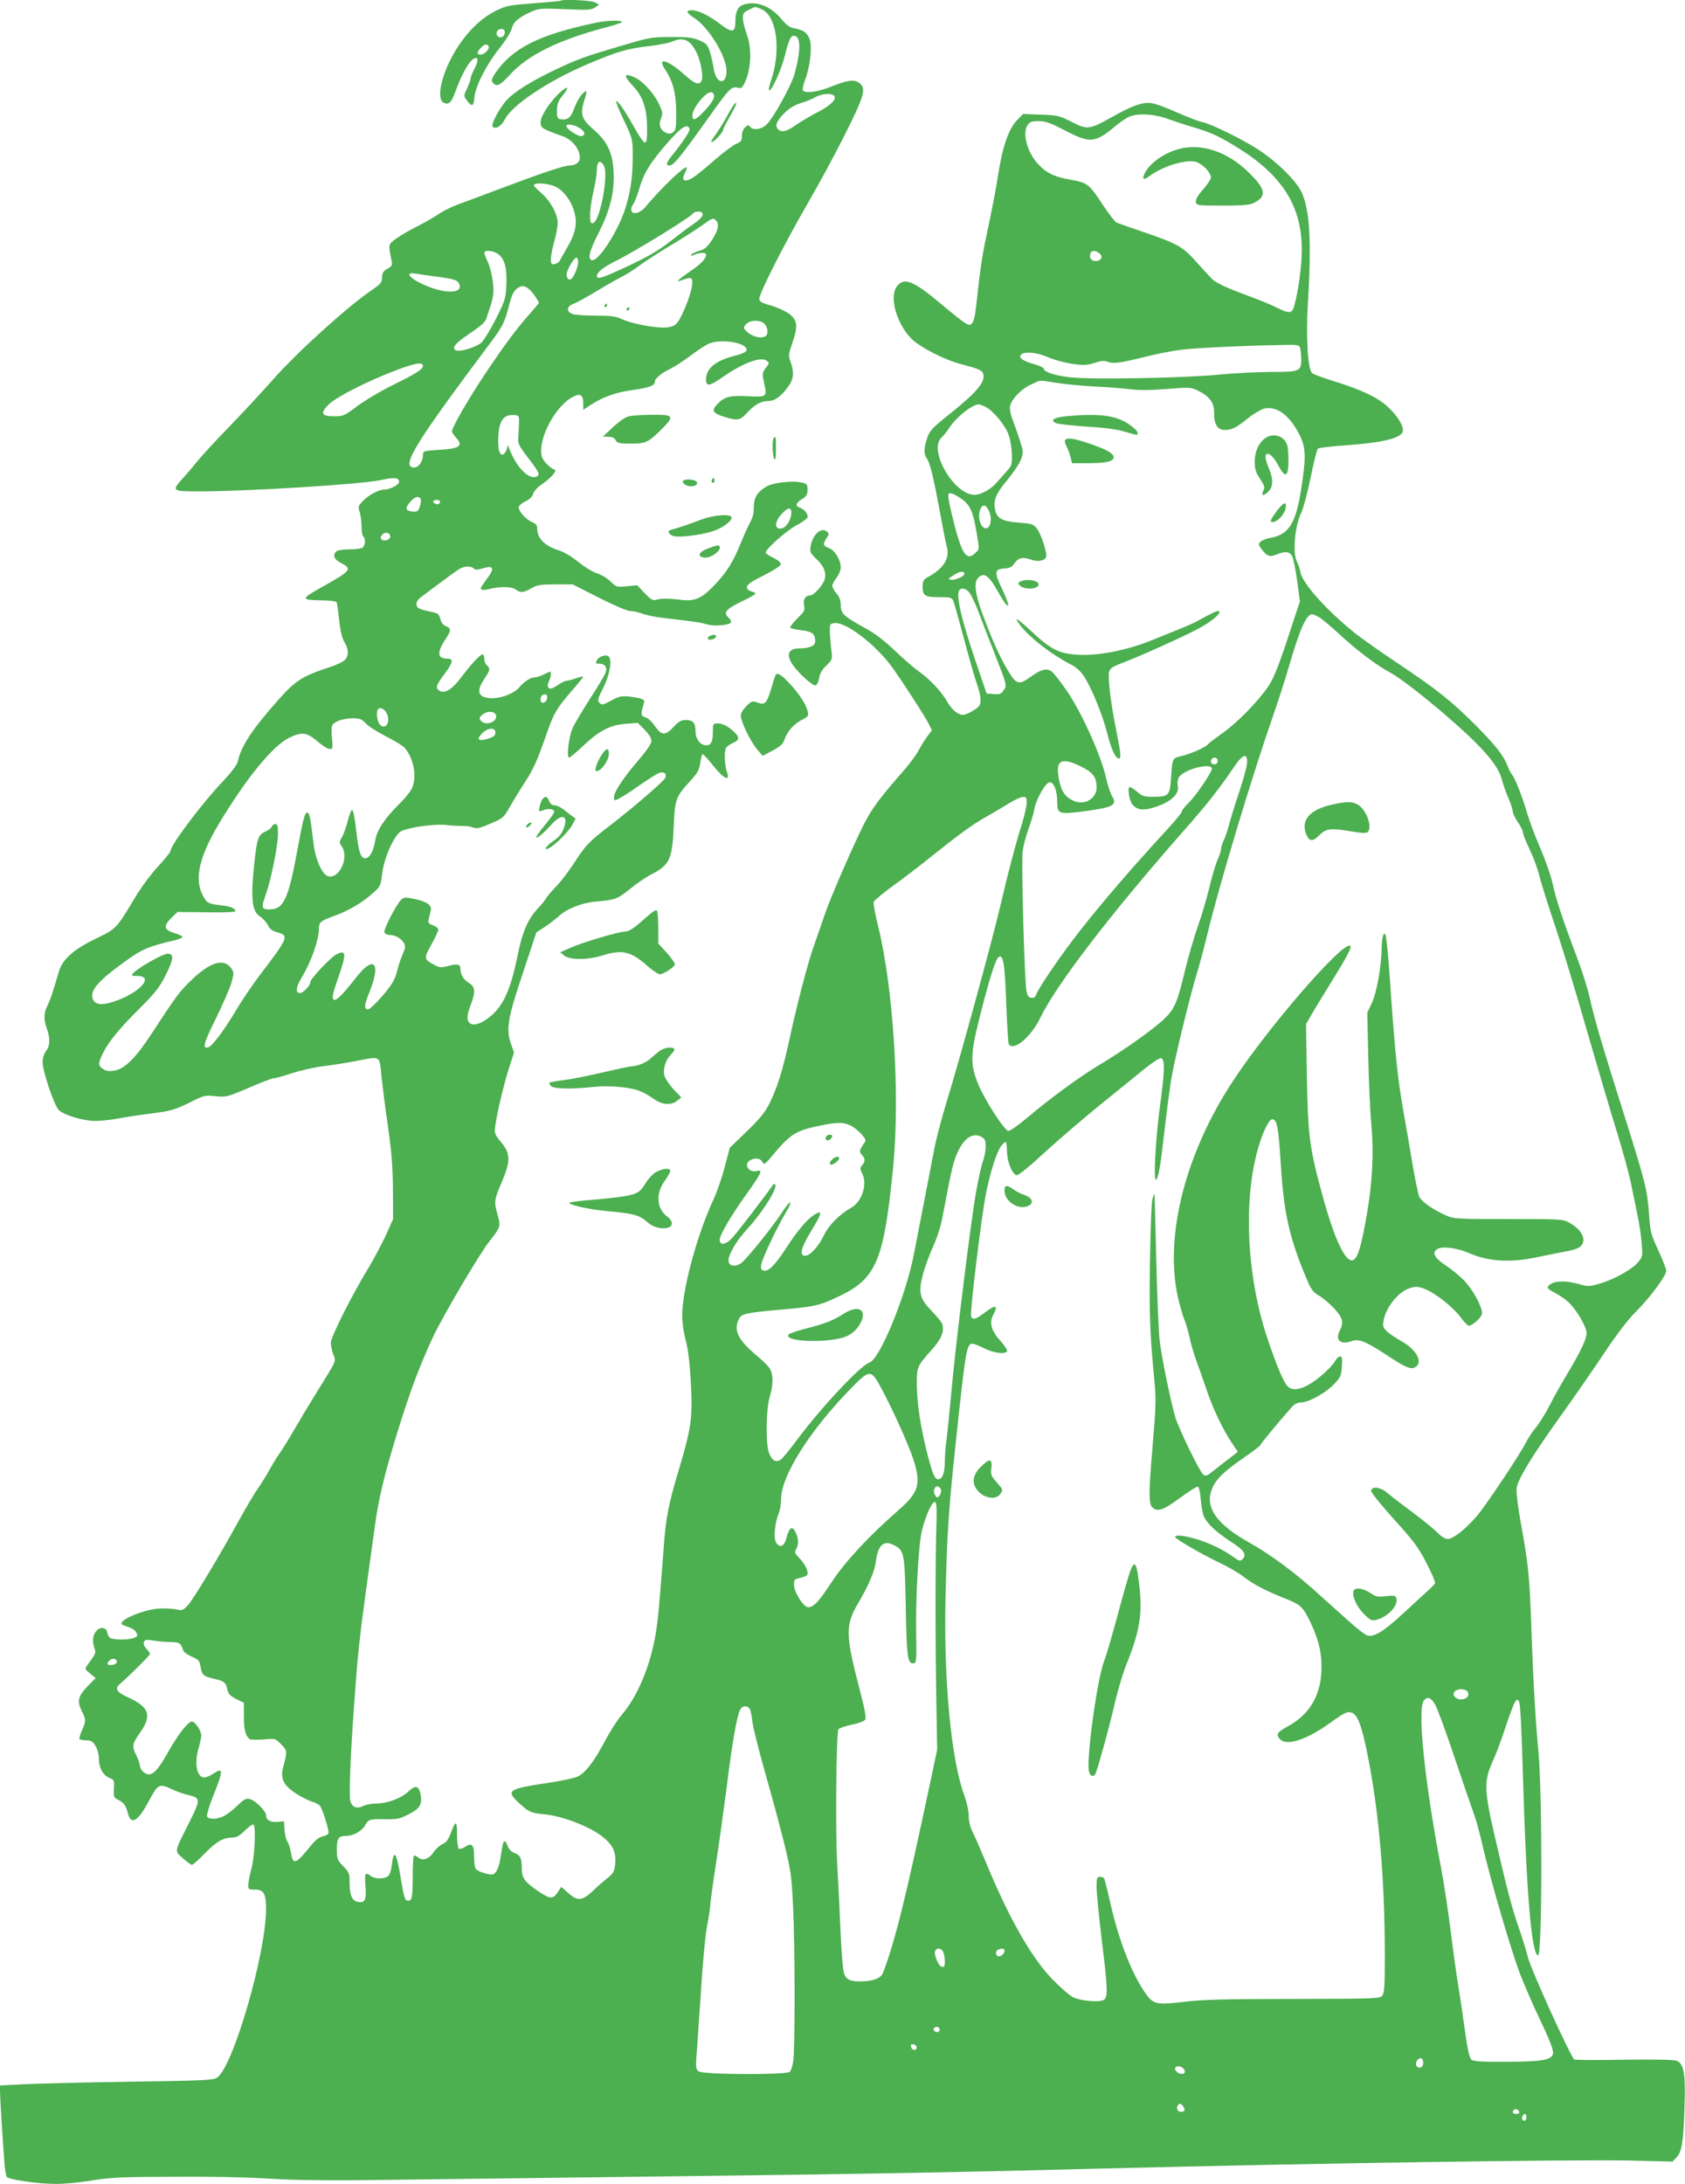 <?xml version="1.0" standalone="no"?>
<!DOCTYPE svg PUBLIC "-//W3C//DTD SVG 20010904//EN"
 "http://www.w3.org/TR/2001/REC-SVG-20010904/DTD/svg10.dtd">
<svg version="1.0" xmlns="http://www.w3.org/2000/svg"
 width="988pt" height="1280pt" viewBox="0 0 988 1280"
 preserveAspectRatio="xMidYMid meet">
<g transform="translate(0,1280) scale(0.1,-0.1)"
fill="#4caf50" stroke="none">
<path d="M3289 12796 c-2 -2 -74 -9 -159 -15 -142 -11 -161 -14 -220 -43 -76
-37 -145 -99 -206 -184 -105 -146 -157 -335 -99 -358 28 -10 43 5 65 67 42
116 91 197 120 197 16 0 12 -27 -10 -67 -11 -21 -20 -44 -20 -52 0 -8 -10 -34
-21 -59 -21 -43 -21 -44 -2 -70 31 -41 40 -37 45 19 7 67 71 192 148 288 33
41 65 92 70 112 11 42 41 67 117 101 44 19 58 20 198 14 131 -6 153 -4 174 10
l24 17 -24 13 c-22 12 -189 20 -200 10z m-329 -186 c0 -24 -26 -38 -42 -22
-16 16 -2 42 22 42 13 0 20 -7 20 -20z m-95 -81 c9 -14 -24 -49 -47 -49 -24 0
-23 15 2 40 22 22 36 25 45 9z"/>
<path d="M4352 12770 c-26 -11 -40 -42 -40 -92 0 -71 -17 -74 -92 -17 -66 50
-125 78 -162 79 -39 0 -35 -15 11 -44 85 -54 191 -226 191 -311 0 -87 -61 -78
-75 11 -3 25 -13 68 -21 95 -14 46 -20 53 -62 72 -40 17 -66 21 -167 20 -113
0 -129 -3 -280 -48 -232 -68 -267 -81 -404 -146 -147 -70 -249 -136 -290 -187
-44 -56 -83 -134 -72 -145 17 -17 51 4 71 43 43 85 255 226 483 323 176 75
237 93 366 107 51 6 109 17 128 25 71 30 108 14 147 -62 22 -44 39 -129 32
-159 -10 -37 -39 -30 -100 26 -101 91 -168 109 -115 31 45 -68 64 -141 64
-254 0 -85 -3 -101 -18 -112 -14 -10 -25 -11 -42 -3 -34 15 -45 47 -29 84 11
27 10 36 -11 82 -28 61 -93 134 -139 156 -68 32 -74 15 -16 -46 59 -62 83
-133 84 -243 1 -71 -2 -90 -13 -90 -8 0 -36 41 -63 90 -55 98 -97 159 -105
151 -3 -3 18 -54 46 -113 51 -108 51 -109 51 -208 0 -130 -14 -217 -48 -320
-43 -126 -149 -290 -187 -290 -32 0 -22 49 35 160 67 132 94 240 88 355 -5
114 -36 180 -118 251 -69 60 -79 89 -56 164 21 67 20 72 -9 45 -14 -13 -35
-50 -47 -82 -21 -59 -41 -75 -85 -66 -14 3 -18 13 -17 51 0 37 7 55 33 87 40
50 35 61 -10 23 -56 -48 -119 -141 -119 -178 0 -29 5 -34 48 -53 26 -11 58
-23 72 -27 61 -18 110 -76 110 -129 0 -28 -25 -46 -62 -46 -29 0 -164 -45
-408 -137 -102 -39 -214 -80 -249 -93 -35 -13 -85 -38 -111 -56 -26 -18 -83
-50 -126 -72 -43 -22 -99 -54 -123 -72 -46 -34 -45 -30 -25 -127 5 -26 2 -33
-17 -44 -31 -16 -39 -28 -39 -61 0 -22 -11 -35 -58 -67 -145 -98 -443 -368
-586 -531 -56 -63 -166 -182 -246 -265 -80 -82 -166 -175 -190 -205 -24 -30
-63 -76 -87 -102 -68 -75 -65 -78 90 -78 287 0 950 41 1069 66 81 18 108 15
108 -11 0 -17 -56 -45 -90 -45 -30 0 -91 -33 -124 -68 -26 -28 -27 -33 -17
-63 6 -18 11 -56 11 -85 0 -29 5 -56 10 -59 14 -9 13 -48 -2 -63 -7 -7 -40
-12 -78 -12 -38 0 -71 -5 -78 -12 -23 -23 -13 -47 28 -68 68 -35 60 -45 -120
-145 -119 -67 -118 -72 18 -74 48 -1 74 -5 77 -13 2 -7 9 -55 14 -106 7 -63
17 -104 31 -126 25 -42 26 -80 1 -105 -10 -10 -49 -29 -87 -41 -160 -52 -202
-79 -302 -192 -153 -172 -218 -271 -237 -358 -5 -23 -32 -59 -84 -115 -121
-126 -311 -378 -311 -412 0 -7 -33 -49 -74 -92 -44 -48 -101 -125 -141 -193
-102 -170 -103 -171 -218 -227 -137 -66 -201 -123 -223 -199 -38 -131 -48
-159 -65 -194 -23 -45 -24 -82 -4 -138 20 -57 19 -100 -5 -130 -12 -15 -20
-41 -20 -65 0 -54 67 -253 95 -281 30 -30 144 -64 214 -64 31 0 90 6 131 14
41 8 131 22 200 30 113 15 134 21 218 62 89 45 94 46 156 39 62 -6 68 -5 194
49 71 31 136 56 146 56 9 0 58 13 108 30 51 16 131 35 178 40 47 6 132 19 190
30 158 30 144 39 157 -92 7 -62 24 -196 39 -298 20 -140 27 -228 28 -360 l1
-175 -42 -94 c-24 -51 -69 -137 -101 -190 -93 -151 -222 -407 -222 -440 0 -16
6 -46 14 -68 16 -47 25 -26 -95 -220 -47 -76 -107 -176 -134 -223 -27 -47 -63
-105 -80 -130 -18 -25 -47 -72 -65 -105 -18 -33 -49 -82 -68 -110 -20 -27 -68
-109 -108 -181 -117 -213 -270 -468 -303 -503 -26 -28 -35 -32 -59 -25 -15 4
-56 7 -92 7 -100 1 -283 -79 -227 -98 55 -19 67 -27 77 -45 9 -17 7 -22 -15
-30 -37 -14 -131 -12 -143 3 -5 6 -12 21 -14 32 -4 24 -33 31 -55 14 -26 -22
-34 -58 -22 -100 13 -40 14 -35 -38 -108 -17 -23 -16 -24 16 -50 l32 -26 -45
-46 c-58 -59 -65 -88 -37 -146 26 -53 26 -60 2 -114 -11 -24 -17 -47 -15 -51
3 -4 21 -8 40 -8 28 0 38 -6 54 -33 12 -19 20 -50 20 -75 0 -54 24 -97 63
-113 27 -11 28 -15 25 -63 -3 -43 0 -52 18 -61 40 -20 52 -35 63 -80 19 -76
60 -52 126 73 49 93 60 100 127 68 29 -14 74 -30 100 -36 76 -19 76 -23 8
-161 -90 -179 -88 -164 -38 -210 24 -21 48 -39 53 -39 6 0 40 30 75 66 69 71
110 94 162 94 24 0 43 10 75 42 23 23 46 38 50 34 14 -14 6 -190 -12 -256 -10
-36 -18 -78 -19 -95 -1 -28 1 -30 37 -30 54 0 67 -22 67 -114 0 -261 -194
-927 -287 -988 -23 -15 -80 -18 -512 -24 -267 -4 -548 -11 -623 -15 l-138 -7
0 -31 c0 -32 16 -297 26 -421 3 -39 9 -76 13 -83 10 -17 185 -42 292 -42 48 0
141 9 206 20 88 15 171 20 323 21 383 3 555 0 755 -12 137 -8 349 -10 675 -5
261 3 1020 13 1685 21 1151 14 1634 23 2485 45 1218 31 2769 54 3096 47 l251
-6 23 24 c31 33 40 83 47 287 7 205 -3 263 -46 280 -16 6 -129 8 -308 6 -155
-3 -286 -2 -292 1 -20 13 -251 520 -271 596 -11 44 -36 124 -55 178 -38 107
-68 221 -141 537 -62 267 -63 323 -12 435 20 44 55 137 77 206 23 69 47 134
55 144 13 18 14 18 24 -1 6 -12 15 -178 21 -409 20 -695 51 -1075 90 -1075 24
0 25 940 2 1189 -16 165 -31 415 -41 711 -11 315 -18 390 -61 625 -18 97 -29
188 -26 212 6 52 86 184 260 427 71 99 183 260 249 359 79 119 145 205 193
252 81 81 175 208 175 237 0 10 -21 65 -47 121 -44 95 -47 109 -54 215 -10
137 -22 186 -143 569 -126 398 -180 579 -204 693 -12 53 -44 156 -72 230 -83
218 -128 354 -145 437 -9 43 -41 137 -72 208 -31 72 -66 166 -79 210 -24 86
-69 201 -88 225 -7 8 -19 31 -26 50 -24 63 -72 123 -189 241 -143 142 -219
203 -453 360 -101 67 -212 146 -248 174 -169 135 -312 294 -325 361 -3 18 -12
46 -20 61 -27 51 -13 210 25 288 12 25 37 117 55 206 18 89 37 165 42 170 4 4
78 13 163 19 214 15 323 41 335 80 9 29 -29 92 -89 147 -61 56 -158 101 -328
153 -57 18 -109 37 -115 44 -25 23 -36 216 -24 410 22 355 11 543 -35 645 -30
68 -139 176 -249 250 -90 60 -283 155 -333 165 -19 3 -84 28 -146 55 -61 28
-130 53 -151 56 -52 9 -115 -13 -235 -81 -132 -74 -145 -76 -237 -28 -71 36
-82 39 -180 42 l-104 4 -38 -39 c-46 -49 -82 -152 -106 -303 -16 -105 -35
-202 -81 -420 -13 -63 -31 -182 -39 -265 -17 -157 -21 -182 -37 -202 -15 -18
-35 -5 -171 108 -171 144 -224 166 -267 112 -48 -61 -4 -219 85 -309 51 -50
195 -124 290 -148 100 -26 124 -36 130 -56 15 -47 -36 -108 -196 -236 -105
-84 -118 -98 -133 -143 -20 -61 -20 -90 -2 -117 19 -27 39 -107 76 -309 17
-93 36 -189 42 -211 18 -68 -19 -126 -111 -176 -26 -15 -31 -23 -31 -56 0 -54
13 -62 97 -62 67 0 74 -2 83 -22 5 -13 34 -115 64 -228 30 -113 64 -232 76
-264 21 -61 25 -103 12 -122 -11 -18 -75 -54 -95 -54 -30 0 -67 31 -94 79 -32
57 -104 133 -163 174 -25 17 -88 71 -140 121 -66 63 -122 105 -179 136 -123
67 -141 84 -141 132 0 28 -7 49 -25 70 -14 16 -25 36 -25 44 0 9 11 30 25 48
14 18 25 45 25 60 0 44 -36 103 -70 114 -34 13 -37 22 -13 59 16 24 16 26 -1
39 -34 25 -82 -21 -93 -89 -5 -32 -1 -40 35 -74 43 -41 58 -78 48 -118 -9 -33
-64 -95 -86 -95 -28 0 -43 -25 -35 -60 6 -27 1 -35 -40 -75 -25 -25 -44 -49
-41 -54 3 -5 33 -11 66 -15 63 -7 80 -21 80 -66 0 -25 -34 -40 -90 -40 -69 0
-84 -38 -39 -100 35 -50 117 -123 132 -117 8 3 17 23 20 44 5 26 18 50 43 73
36 35 36 35 28 95 -4 33 -8 80 -8 105 -1 42 1 45 27 48 65 8 233 -119 331
-249 52 -69 202 -301 222 -342 l18 -37 -31 -42 c-17 -24 -39 -61 -51 -83 -11
-22 -50 -74 -86 -115 -132 -150 -183 -218 -228 -306 -60 -117 -205 -450 -234
-539 -12 -38 -39 -114 -58 -168 -37 -100 -103 -353 -151 -577 -35 -160 -68
-267 -112 -355 -27 -55 -57 -91 -134 -166 l-100 -96 -29 -111 c-16 -61 -45
-146 -65 -189 -99 -213 -185 -531 -185 -688 0 -34 9 -97 21 -141 14 -53 24
-135 30 -249 11 -205 3 -262 -70 -507 -62 -207 -77 -283 -90 -468 -26 -341
-32 -410 -47 -500 -31 -186 -108 -368 -201 -474 -22 -25 -63 -90 -92 -143 -64
-123 -116 -191 -161 -214 -19 -10 -98 -27 -175 -38 -238 -36 -251 -45 -171
-119 57 -53 69 -58 150 -66 104 -10 255 -68 333 -126 66 -51 87 -93 80 -165
-4 -43 -10 -54 -42 -80 -21 -16 -61 -51 -89 -78 -63 -59 -90 -61 -145 -11
l-40 35 -17 -26 c-31 -48 -45 -48 -117 0 -79 54 -97 77 -97 130 0 62 -9 83
-42 94 -19 7 -34 22 -41 41 -15 40 -25 38 -32 -7 -4 -21 -9 -51 -11 -68 -8
-47 -24 -83 -41 -90 -17 -6 -80 11 -100 28 -8 6 -13 34 -13 74 0 72 -12 85
-54 58 -14 -9 -30 -14 -36 -10 -5 3 -10 40 -10 83 0 84 -8 86 -37 7 -14 -37
-26 -53 -48 -63 -17 -8 -40 -29 -53 -48 -26 -40 -65 -53 -91 -30 -10 9 -21 13
-24 9 -4 -3 -7 -57 -7 -119 0 -120 -4 -144 -25 -144 -21 0 -25 11 -46 137 -25
153 -40 170 -53 63 -3 -26 -12 -50 -22 -57 -24 -17 -76 -16 -100 2 -33 25 -37
17 -31 -59 7 -83 -3 -103 -48 -92 -32 8 -45 41 -45 114 0 51 -3 59 -37 94 -35
35 -37 43 -38 98 0 67 9 80 60 80 37 0 90 31 106 62 18 35 27 37 114 36 71 -2
87 1 140 28 67 33 82 58 71 118 -10 50 -30 55 -70 17 -42 -40 -122 -71 -187
-71 -27 0 -63 -7 -80 -15 -36 -19 -66 -7 -75 31 -8 31 1 270 22 554 20 284 29
377 69 670 19 140 42 307 51 370 22 169 55 308 134 565 74 240 131 392 210
561 56 119 273 488 330 559 62 78 66 89 51 143 -25 88 -25 96 18 196 56 131
56 173 0 241 -38 46 -41 53 -35 95 10 77 54 261 83 348 l27 83 -19 54 c-28 85
-18 148 72 415 l78 235 50 33 c28 18 66 48 86 66 45 41 132 75 213 82 114 10
124 13 200 74 40 33 97 71 125 85 106 54 123 89 131 275 7 166 12 180 95 270
46 50 55 67 61 109 4 28 10 51 14 51 5 0 31 -29 59 -64 68 -85 105 -101 82
-35 -12 35 -15 108 -5 134 4 8 22 22 40 30 41 17 43 33 7 67 -36 33 -66 48
-97 48 -25 0 -26 -3 -26 -54 0 -60 -16 -82 -53 -72 -28 7 -50 43 -49 83 0 46
-15 63 -55 63 -29 0 -43 -8 -73 -40 -49 -53 -71 -52 -110 5 -18 26 -42 48 -56
51 -27 7 -28 20 -9 80 8 25 -4 31 -82 41 -49 5 -62 3 -109 -23 -48 -26 -55
-27 -68 -14 -14 14 -12 23 21 88 37 74 52 155 35 181 -13 19 -58 7 -72 -19 -9
-17 -8 -20 13 -20 35 0 50 -21 37 -55 -6 -15 -46 -83 -91 -151 -44 -69 -90
-146 -101 -171 -23 -51 -37 -173 -21 -173 6 0 44 32 84 70 93 88 157 121 249
128 l70 5 40 -40 c25 -26 40 -50 40 -65 0 -17 -27 -56 -81 -119 -84 -98 -139
-181 -139 -211 0 -10 2 -18 5 -18 14 0 73 36 150 91 46 32 95 63 108 68 30 12
50 -4 37 -29 -13 -24 -182 -169 -319 -275 -129 -99 -144 -114 -222 -234 -31
-47 -77 -106 -102 -131 -24 -25 -49 -54 -55 -65 -6 -11 -27 -38 -49 -60 -57
-61 -90 -136 -117 -271 -40 -197 -81 -291 -152 -354 -51 -44 -99 -64 -124 -50
-25 14 -25 46 0 110 29 74 27 107 -9 128 -31 18 -51 50 -51 82 0 29 -16 33
-70 19 -44 -11 -53 -11 -85 7 -60 32 -61 36 -16 117 23 41 41 81 41 89 0 7
-14 19 -31 25 -33 13 -33 8 -13 87 8 31 -23 52 -99 68 -49 10 -58 10 -74 -5
-28 -25 -106 -176 -99 -192 3 -8 18 -15 33 -15 32 0 68 -22 83 -50 8 -15 6
-30 -9 -64 -11 -24 -25 -65 -31 -92 -13 -58 -38 -97 -112 -178 -34 -37 -59
-57 -66 -52 -18 11 -15 28 18 111 65 165 20 207 -81 77 -71 -91 -110 -132
-126 -132 -20 0 -16 27 22 135 48 137 45 161 -13 131 -34 -18 -152 -143 -152
-161 0 -21 -41 -65 -61 -65 -28 0 -24 34 9 89 55 90 102 222 102 287 0 39 9
47 93 77 80 29 162 77 223 132 44 38 46 43 55 115 12 99 75 235 116 251 58 23
197 41 258 34 33 -4 76 -6 96 -6 20 1 49 -3 63 -9 22 -8 40 -4 102 23 74 31
77 34 116 102 22 39 62 104 89 145 50 79 69 121 126 285 40 115 58 145 148
249 36 41 65 77 65 80 0 3 -19 -1 -41 -9 -23 -8 -49 -15 -57 -15 -9 0 -33 -12
-54 -27 -29 -19 -42 -23 -50 -15 -9 9 -8 18 0 37 7 14 12 34 12 44 0 18 -1 18
-37 0 -21 -10 -47 -19 -58 -19 -24 0 -62 -25 -88 -56 -27 -35 -100 -65 -157
-66 -86 0 -102 36 -50 113 34 50 36 62 15 79 -8 7 -15 23 -15 36 0 12 -4 25
-8 28 -11 6 -64 -49 -126 -132 -54 -71 -95 -98 -126 -82 -29 16 -25 31 25 98
53 71 57 92 16 92 -58 0 -60 38 -6 118 31 46 31 60 0 72 -16 6 -27 21 -33 42
-7 28 -14 34 -48 41 -76 16 -89 22 -92 43 -2 14 7 29 25 43 76 58 198 148 221
163 31 21 73 23 90 6 9 -9 21 -8 53 1 60 18 70 3 33 -49 -16 -23 -33 -47 -39
-55 -15 -23 1 -28 49 -16 61 15 127 13 150 -4 27 -21 48 -19 93 8 33 19 52 22
140 22 l101 0 154 -78 c88 -45 166 -78 183 -78 17 0 48 -7 70 -15 22 -9 76
-20 120 -25 195 -23 222 -27 259 -38 41 -13 132 -6 142 11 3 5 -3 18 -15 29
-31 29 -16 48 78 94 45 21 81 42 81 46 0 4 -11 10 -25 13 -16 4 -25 13 -25 25
0 15 25 32 97 68 54 27 99 56 101 65 2 10 -13 23 -42 38 -26 12 -46 26 -46 32
0 20 120 127 178 158 33 17 63 39 67 47 6 18 -19 50 -46 58 -28 9 -23 27 14
50 26 17 32 27 32 55 0 31 -3 35 -35 42 -54 13 -170 -1 -207 -24 -54 -33 -73
-65 -73 -122 0 -32 -7 -62 -18 -81 -10 -16 -36 -73 -57 -125 -47 -116 -85
-177 -162 -256 -69 -71 -110 -89 -186 -80 -72 9 -118 10 -148 1 -22 -6 -32 0
-69 39 l-44 46 -61 -6 c-59 -6 -61 -5 -95 28 -19 19 -54 40 -77 47 -23 6 -73
36 -110 66 -39 32 -88 61 -115 69 -84 26 -128 70 -128 129 0 18 -8 28 -30 37
-37 15 -82 67 -78 89 2 9 20 24 40 33 24 12 40 27 44 43 3 14 25 39 48 54 57
40 95 82 78 88 -28 10 -71 55 -76 81 -22 99 80 293 183 346 43 23 61 12 61
-36 l0 -40 33 22 c78 52 153 80 256 94 100 14 131 26 131 50 0 18 39 50 91 75
25 12 79 47 120 78 41 31 88 62 106 69 63 27 195 11 218 -26 11 -18 -7 -30
-71 -46 -110 -29 -164 -74 -164 -138 0 -43 20 -40 96 13 119 83 224 123 259
97 17 -12 17 -14 -5 -43 -21 -29 -21 -34 -10 -86 19 -84 18 -85 -97 -79 -108
5 -137 -3 -182 -52 -31 -33 -18 -50 52 -71 75 -22 87 -19 132 30 44 47 79 65
124 65 34 0 73 29 112 83 33 45 37 83 15 145 -14 38 -13 45 10 112 35 100 30
136 -22 173 -23 16 -70 37 -105 47 -50 13 -65 22 -67 37 -4 27 151 332 288
568 61 105 158 284 215 398 116 231 127 272 80 303 -31 20 -68 14 -170 -27
-77 -30 -150 -38 -158 -16 -2 6 4 32 13 57 28 71 42 184 30 231 -12 44 -37 64
-92 73 -28 5 -47 19 -79 58 -64 76 -154 107 -227 78z m113 -24 c90 -38 117
-242 55 -421 -10 -30 -15 -55 -10 -55 17 0 71 120 92 204 24 95 34 116 53 116
41 0 42 -83 4 -223 -20 -71 -127 -264 -167 -300 -28 -25 -75 -32 -91 -13 -13
15 -15 15 -32 0 -11 -10 -19 -31 -19 -50 0 -29 -5 -36 -35 -48 -19 -8 -78 -53
-131 -99 -52 -47 -111 -93 -129 -103 -44 -23 -61 -11 -40 30 9 16 13 31 11 34
-12 11 -144 -115 -242 -231 -48 -57 -109 -42 -71 17 9 13 23 50 33 82 25 90
57 145 138 242 101 121 145 154 159 118 5 -13 -34 -72 -103 -158 -33 -41 -38
-58 -15 -58 25 0 64 48 240 295 110 155 125 170 160 161 23 -6 28 -2 47 41 32
74 36 192 8 268 -12 33 -23 76 -24 95 -1 31 3 37 34 52 42 21 33 21 75 4z
m-279 -501 c7 -18 -12 -50 -64 -104 -44 -46 -62 -51 -62 -18 0 26 27 72 65
110 31 30 53 35 61 12z m708 -11 c8 -22 -31 -57 -110 -97 -38 -20 -91 -51
-119 -71 -53 -38 -85 -45 -105 -21 -17 20 -5 48 41 94 26 26 58 45 92 56 29 8
68 24 87 35 43 24 105 26 114 4z m1951 -130 c39 -14 102 -35 140 -46 118 -35
160 -54 279 -128 257 -161 370 -342 369 -595 0 -92 -19 -236 -44 -327 -12 -47
-29 -48 -107 -9 -31 16 -108 47 -171 70 -114 42 -173 69 -201 93 -8 7 -48 50
-89 96 -86 97 -113 112 -313 181 -79 27 -151 52 -160 56 -9 3 -44 48 -78 99
-84 128 -93 135 -190 152 -96 17 -142 38 -192 91 -63 66 -95 180 -64 228 14
21 24 25 66 25 41 0 69 -10 155 -55 147 -76 175 -74 294 25 25 21 60 45 76 53
47 25 147 21 230 -9z m-3447 -54 c33 -21 38 -42 11 -48 -18 -3 -81 37 -87 56
-6 19 39 14 76 -8z m143 -222 c29 -53 -24 -328 -64 -336 -14 -3 -17 5 -17 50
0 29 9 91 20 138 11 47 20 104 20 128 0 47 21 58 41 20z m-280 -124 c44 -22
88 -81 105 -141 21 -71 10 -128 -42 -217 -19 -34 -39 -68 -43 -76 -5 -8 -18
-16 -30 -18 -18 -3 -21 2 -21 30 0 18 9 65 20 103 11 38 20 88 20 110 0 51
-45 131 -100 177 -22 19 -40 38 -40 41 0 19 87 14 131 -9z m859 -162 c0 -10
-21 -33 -50 -52 -28 -19 -92 -67 -143 -107 -68 -53 -131 -89 -244 -142 -156
-73 -183 -81 -183 -58 0 21 39 52 108 86 122 61 443 259 458 282 3 5 16 9 30
9 16 0 24 -6 24 -18z m78 -34 c21 -21 13 -59 -23 -114 -28 -43 -44 -56 -75
-64 -21 -6 -42 -16 -46 -22 -5 -8 -1 -9 12 -3 38 16 74 18 74 3 0 -25 -29 -55
-100 -103 -72 -50 -83 -63 -36 -45 51 19 59 14 54 -32 -8 -64 -67 -206 -96
-229 -17 -13 -40 -19 -72 -19 -68 0 -195 26 -245 50 -34 16 -61 20 -153 20
-61 0 -122 4 -136 10 -37 14 -34 45 6 59 17 6 79 40 137 75 58 35 126 74 151
86 25 12 71 42 103 66 31 23 110 74 175 113 64 38 146 90 181 115 72 51 72 51
89 34z m-1275 -199 c37 -28 50 -81 46 -180 -4 -80 -7 -90 -62 -199 -32 -63
-70 -125 -83 -137 -29 -27 -123 -56 -148 -47 -32 12 -11 39 79 100 67 45 92
68 98 90 5 16 13 43 19 59 22 65 25 93 17 159 -5 38 -18 88 -29 111 -11 23
-20 47 -20 53 0 19 55 14 83 -9z m3522 7 c25 -18 13 -46 -20 -46 -27 0 -41 20
-31 45 7 19 26 19 51 1z m-3055 -52 c0 -28 -26 -91 -42 -100 -16 -10 -31 13
-24 38 8 32 44 88 56 88 5 0 10 -12 10 -26z m-840 -84 c112 -15 129 -20 141
-41 27 -52 -52 -64 -163 -25 -109 39 -173 96 -90 82 20 -3 71 -11 112 -16z
m583 -110 c15 -21 27 -41 27 -44 0 -3 -25 -33 -55 -67 -77 -86 -150 -185 -265
-357 -96 -144 -190 -308 -190 -330 0 -6 11 -23 24 -37 45 -49 22 -65 -106 -72
-87 -6 -88 -6 -88 -32 0 -34 -26 -71 -50 -71 -84 0 -2 134 457 746 59 79 75
112 98 205 18 69 29 89 59 106 27 15 55 0 89 -47z m1349 -167 c10 -9 18 -29
18 -44 0 -22 -6 -30 -25 -35 -30 -7 -76 10 -101 37 -16 18 -16 20 1 39 22 25
81 27 107 3z m3142 -145 c3 -13 6 -42 6 -65 0 -69 -10 -73 -178 -73 -81 0
-214 -7 -297 -15 -208 -21 -763 -31 -884 -16 -91 11 -151 32 -151 51 0 5 -26
17 -57 26 -69 19 -93 38 -75 56 20 20 96 12 158 -16 31 -14 93 -31 138 -38 72
-10 89 -9 134 5 39 13 57 15 78 6 33 -12 70 -7 224 31 63 16 156 34 205 40 86
11 392 25 596 28 92 2 97 1 103 -20z m-5144 -102 c0 -20 -37 -44 -181 -115
-69 -34 -161 -89 -205 -122 -75 -56 -82 -59 -135 -59 -76 0 -84 19 -29 72 47
44 231 137 390 197 112 43 160 51 160 27z m3715 -100 c50 -8 149 -17 220 -21
72 -3 165 -11 208 -16 54 -7 121 -7 217 1 135 11 141 11 185 -10 68 -33 95
-71 94 -130 -2 -64 20 -100 61 -100 43 0 69 13 138 69 35 28 79 53 97 57 75
14 146 -40 205 -155 37 -74 39 -129 10 -315 -31 -202 -72 -268 -178 -288 -26
-4 -53 -15 -61 -23 -13 -13 -13 -18 5 -42 32 -43 49 -49 86 -34 54 22 81 19
95 -10 7 -14 20 -79 29 -145 l16 -119 -72 -218 c-53 -161 -83 -234 -112 -278
-60 -89 -183 -215 -270 -276 -43 -30 -80 -59 -84 -64 -10 -16 -97 -56 -152
-69 -59 -14 -58 -11 -66 -135 -6 -96 -14 -105 -103 -105 -55 0 -66 3 -97 31
-20 17 -39 28 -44 25 -12 -7 1 -81 17 -100 29 -35 66 -39 138 -15 88 29 138
75 129 120 -3 17 -1 40 5 51 23 44 175 88 195 57 8 -13 -91 -161 -140 -208
-20 -19 -36 -40 -36 -47 0 -6 -38 -53 -85 -104 -218 -236 -430 -484 -554 -649
-100 -132 -206 -290 -216 -322 -5 -14 -14 -19 -28 -17 -17 2 -23 12 -29 45
-11 66 -30 742 -22 808 3 33 19 94 34 135 15 41 31 93 34 115 11 61 67 160 91
160 25 0 44 -50 44 -116 1 -70 8 -73 158 -54 171 23 196 36 163 90 -10 17 -25
63 -34 102 -25 122 -137 373 -222 501 -42 62 -86 120 -100 128 -29 20 -62 10
-124 -35 -67 -48 -82 -43 -133 44 -49 84 -87 168 -147 329 -43 118 -51 184
-24 210 33 34 63 13 114 -79 67 -121 85 -111 25 15 -46 95 -44 114 12 118 34
2 47 9 63 33 23 31 47 36 99 18 37 -13 76 -6 85 16 8 22 -31 141 -57 171 -20
23 -32 26 -105 31 -94 7 -126 24 -137 74 -12 55 3 94 70 174 35 43 72 97 81
121 15 41 15 46 -4 106 -11 35 -30 90 -43 123 -15 40 -20 69 -16 87 11 42 66
99 122 124 59 28 41 27 150 10z m-416 -141 c46 -23 118 -111 136 -166 9 -27
18 -78 18 -113 2 -55 -1 -66 -25 -92 -14 -16 -41 -46 -59 -67 -37 -44 -96 -77
-135 -77 -122 0 -273 264 -193 336 12 10 32 36 45 56 40 62 132 136 172 138 7
0 26 -7 41 -15z m-2736 -100 c-1 -27 -3 -66 -4 -85 -3 -30 6 -47 59 -115 65
-85 71 -99 47 -109 -47 -18 -119 58 -161 169 -7 19 -8 19 -11 -2 -2 -12 -10
-27 -18 -33 -24 -20 -38 25 -33 106 6 94 33 127 98 121 23 -2 25 -5 23 -52z
m2589 -435 c55 -36 74 -77 94 -200 17 -106 18 -96 -6 -120 -43 -43 -70 -20
-104 93 -25 83 -56 216 -56 243 0 22 22 17 72 -16z m-3164 -11 c1 -9 -2 -28
-8 -43 -8 -23 -15 -27 -42 -24 -41 4 -45 19 -12 57 27 33 56 38 62 10z m112
-7 c0 -14 -11 -21 -26 -15 -21 8 -17 23 6 23 11 0 20 -4 20 -8z m3217 -53 c18
-34 16 -84 -3 -100 -36 -29 -71 61 -43 112 13 25 30 20 46 -12z m-1157 -14 c0
-36 -26 -82 -50 -90 -48 -15 -54 29 -9 80 37 42 59 45 59 10z m-2352 -137 c4
-20 -35 -35 -51 -19 -7 7 -6 15 3 26 16 19 44 16 48 -7z m3367 -218 c8 -13
-52 -42 -78 -38 -20 3 -19 6 13 26 38 24 56 27 65 12z m35 -122 c11 -18 32
-64 47 -103 14 -38 54 -142 89 -230 80 -206 79 -201 59 -231 -14 -21 -23 -25
-58 -22 l-42 3 -58 170 c-93 273 -125 413 -100 438 16 16 45 4 63 -25z m2047
-137 c17 -11 69 -54 115 -97 104 -96 219 -183 296 -224 89 -47 360 -269 503
-411 92 -92 138 -156 155 -217 8 -32 26 -82 40 -113 13 -31 24 -65 24 -75 0
-11 14 -39 30 -63 17 -24 30 -51 30 -61 0 -9 17 -52 38 -96 21 -43 47 -113 57
-154 10 -41 53 -178 96 -305 42 -126 127 -405 188 -620 62 -214 139 -475 172
-580 32 -104 68 -235 80 -290 11 -55 29 -140 39 -190 11 -49 22 -126 26 -170
6 -81 6 -82 -25 -117 -37 -42 -143 -100 -227 -123 -56 -16 -65 -16 -116 -1
-71 20 -137 20 -166 0 -27 -19 -24 -26 30 -54 24 -12 57 -36 75 -52 49 -47
107 -147 106 -183 -1 -36 -39 -114 -116 -242 -29 -48 -75 -129 -100 -179 -26
-50 -62 -108 -81 -130 -18 -21 -43 -59 -56 -84 -38 -76 -243 -382 -294 -440
-67 -76 -136 -130 -167 -130 -16 0 -37 13 -60 36 -18 20 -86 75 -149 122 -63
47 -130 98 -148 114 -39 33 -92 39 -92 9 0 -10 61 -85 135 -167 115 -127 143
-165 190 -257 31 -59 53 -112 49 -118 -4 -7 -25 -28 -48 -48 -22 -20 -84 -77
-138 -127 -110 -102 -171 -141 -209 -130 -13 3 -63 41 -110 84 -47 42 -131
117 -185 166 -131 119 -280 229 -401 296 -180 101 -251 195 -223 294 18 64 63
112 184 196 58 40 106 76 106 80 0 7 123 155 189 228 12 13 32 22 49 22 43 0
141 53 191 104 41 42 45 50 49 106 4 48 1 60 -10 60 -8 0 -21 -12 -29 -26 -7
-15 -36 -46 -63 -71 -95 -85 -172 -115 -212 -82 -25 20 -69 124 -124 289 -124
374 -142 832 -45 1137 25 80 58 143 74 143 29 0 37 -42 51 -265 17 -281 51
-432 147 -660 30 -73 40 -87 77 -109 23 -13 63 -47 89 -75 51 -55 58 -81 32
-132 -28 -54 7 -83 71 -59 40 15 83 -2 203 -81 110 -73 144 -88 170 -72 46 29
8 101 -78 150 -80 46 -111 73 -111 97 0 82 81 194 159 217 34 10 47 9 83 -5
62 -23 167 -106 211 -165 20 -28 43 -51 49 -51 23 0 78 51 78 73 0 40 -56 142
-106 193 -27 27 -76 67 -109 89 -67 44 -81 76 -44 96 31 16 116 4 184 -26 112
-49 241 -57 395 -24 52 11 129 26 170 34 54 10 80 20 93 36 29 36 1 91 -68
131 -40 23 -44 23 -360 23 -313 0 -321 1 -370 23 -81 37 -142 81 -154 110 -6
15 -25 106 -41 202 -16 96 -38 225 -49 285 -38 218 -51 342 -85 837 -8 108
-18 202 -22 209 -12 20 -22 -18 -23 -86 -2 -103 -29 -254 -57 -314 l-27 -56 6
-265 c3 -146 11 -321 18 -390 15 -166 7 -331 -26 -525 -31 -181 -52 -253 -78
-269 -44 -26 -112 115 -186 390 -73 267 -82 341 -88 685 l-5 307 28 48 c15 27
67 112 115 190 95 153 126 210 117 220 -37 36 -477 -470 -688 -791 -281 -427
-403 -910 -323 -1270 12 -49 28 -107 37 -128 9 -20 23 -68 31 -105 7 -37 26
-99 40 -138 14 -38 41 -114 60 -170 37 -111 94 -230 148 -311 l35 -52 -46 -36
c-26 -19 -66 -51 -90 -70 -46 -37 -51 -39 -67 -27 -20 14 -144 269 -164 337
-26 89 -77 334 -91 445 -6 47 -15 258 -20 470 -5 212 -10 387 -10 390 -1 3 -6
-8 -12 -25 -6 -17 -12 -177 -15 -365 -5 -318 -1 -420 27 -716 9 -92 7 -150
-10 -349 -25 -292 -25 -358 -4 -379 30 -30 65 -18 163 55 52 38 99 68 105 66
6 -2 14 -37 17 -78 3 -41 12 -87 21 -104 22 -41 80 -93 160 -144 72 -46 90
-73 64 -99 -14 -14 -19 -13 -58 15 -60 43 -132 77 -212 102 -69 21 -126 27
-126 13 0 -11 161 -104 260 -151 47 -22 110 -58 140 -81 62 -48 128 -82 248
-130 91 -36 104 -49 152 -152 46 -99 63 -180 58 -278 -7 -144 -75 -253 -198
-319 -63 -34 -71 -48 -43 -76 39 -40 159 0 295 99 86 62 103 69 130 55 31 -17
55 -83 87 -245 67 -335 101 -728 101 -1185 0 -161 -3 -209 -14 -225 -14 -18
-31 -19 -523 -20 -403 0 -535 -4 -641 -17 -151 -18 -177 -14 -215 36 -83 110
-165 314 -216 541 -17 76 -34 142 -37 147 -3 5 -14 9 -25 9 -17 0 -19 -7 -19
-64 0 -34 14 -172 30 -304 34 -276 37 -334 15 -352 -21 -18 -141 -8 -185 15
-19 10 -73 57 -120 105 -123 128 -254 357 -391 689 -33 79 -69 161 -80 182
-11 23 -19 58 -19 87 0 28 -11 78 -24 114 -78 206 -123 673 -112 1158 9 379
17 512 61 921 54 513 62 562 90 573 8 3 40 -8 71 -24 56 -30 127 -40 139 -20
4 6 -14 33 -39 61 -55 61 -67 107 -41 155 29 54 14 59 -45 15 -58 -44 -77 -50
-86 -26 -8 20 62 596 87 718 26 130 64 248 90 281 12 15 24 25 27 22 3 -3 6
-30 7 -59 1 -59 31 -130 56 -135 10 -2 78 53 165 134 82 75 228 200 324 278
96 78 213 172 258 209 46 38 91 67 100 65 23 -5 22 -72 -6 -278 -27 -199 -40
-450 -23 -434 14 13 26 80 51 304 11 96 28 220 36 275 18 113 106 479 152 630
17 55 46 166 66 248 68 279 255 900 377 1251 33 94 78 234 100 311 61 209 100
295 133 295 6 0 25 -9 43 -19z m-4529 -473 c-4 -29 -38 -38 -38 -10 0 22 8 32
27 32 9 0 13 -8 11 -22z m-940 -90 c25 -53 -11 -104 -44 -60 -14 18 -19 74 -7
86 13 13 38 1 51 -26z m641 -12 c7 -39 -63 -62 -90 -30 -11 14 -10 19 11 36
29 24 73 20 79 -6z m-763 -47 c16 -17 70 -51 119 -76 50 -25 98 -55 108 -66
55 -65 73 -175 41 -240 -9 -18 -39 -55 -67 -83 -93 -92 -137 -159 -147 -221
-11 -65 -33 -103 -59 -103 -27 0 -39 39 -53 168 -7 62 -17 114 -23 115 -5 1
-17 -28 -26 -64 -9 -36 -24 -79 -34 -96 -17 -28 -17 -32 -1 -54 44 -64 -13
-191 -79 -175 -36 9 -75 96 -87 195 -18 150 -23 174 -35 178 -15 5 -25 -33
-58 -212 -54 -296 -82 -355 -164 -355 -49 0 -51 8 -20 95 30 87 69 281 69 348
0 45 -3 57 -15 57 -9 0 -18 -7 -22 -15 -3 -9 -20 -22 -39 -30 -39 -16 -48 -42
-63 -187 -22 -200 -14 -281 33 -309 16 -10 37 -33 46 -50 11 -24 25 -35 55
-43 71 -20 67 -30 -100 -249 -44 -58 -108 -152 -142 -210 -68 -114 -136 -205
-159 -214 -40 -15 -32 19 41 166 41 84 83 179 92 212 16 58 16 60 -4 87 -42
56 -121 33 -227 -69 -71 -67 -91 -93 -238 -319 -92 -140 -157 -205 -217 -215
-31 -5 -48 -3 -66 9 -31 21 -31 34 0 96 34 68 100 147 220 266 84 84 110 117
144 184 50 100 53 130 13 130 -28 0 -177 -85 -202 -115 -11 -13 -8 -15 23 -15
107 0 15 -101 -137 -151 -70 -23 -109 -18 -122 16 -19 49 32 107 192 222 101
72 131 85 292 123 23 6 42 14 42 19 0 4 -21 14 -47 22 -62 18 -67 42 -18 89
l36 35 170 -2 c93 -2 169 1 169 6 0 17 -26 28 -82 35 -78 8 -86 13 -110 60
-50 95 -19 227 98 422 157 261 312 451 406 498 76 38 106 35 169 -19 29 -25
62 -45 72 -45 18 0 19 5 14 60 -4 32 -4 67 0 76 9 24 61 43 119 44 44 0 54 -4
80 -31z m759 -54 c0 -14 -11 -24 -39 -33 -60 -19 -76 -8 -40 29 34 35 79 38
79 4z m4407 -180 c-2 -22 -23 -98 -47 -170 -24 -71 -51 -158 -59 -191 -9 -34
-23 -74 -31 -90 -8 -16 -15 -38 -15 -49 0 -11 -10 -40 -21 -65 -11 -25 -33
-99 -49 -165 -16 -66 -45 -165 -65 -220 -20 -55 -55 -174 -77 -264 -45 -189
-61 -226 -125 -286 -59 -57 -241 -186 -373 -264 -117 -70 -288 -195 -428 -313
-53 -45 -101 -78 -110 -76 -24 4 -134 175 -173 266 -51 121 -51 177 5 399 57
226 92 337 111 353 27 22 37 -37 45 -272 5 -125 11 -232 15 -238 27 -44 131
42 185 155 93 193 413 610 847 1103 133 151 200 236 296 377 47 68 74 72 69
10z m-172 15 c0 -13 -7 -20 -20 -20 -19 0 -27 20 -13 33 13 14 33 6 33 -13z
m-803 -32 c71 -34 93 -64 93 -123 0 -68 -74 -109 -139 -77 -47 23 -69 56 -82
125 -22 111 13 132 128 75z m-317 -213 c0 -19 -13 -76 -29 -127 -37 -117 -79
-278 -127 -483 -42 -183 -240 -907 -315 -1148 -27 -89 -59 -209 -70 -267 -11
-58 -38 -197 -60 -310 -22 -113 -49 -252 -60 -309 -47 -246 -200 -617 -261
-637 -52 -16 -284 -264 -427 -456 -40 -54 -82 -105 -93 -113 -29 -19 -53 -5
-70 42 -19 56 -16 254 5 325 22 72 22 136 -1 169 -9 14 -46 50 -82 80 -104 88
-130 144 -97 209 15 30 40 36 255 55 192 17 217 23 331 77 220 104 264 210
318 758 41 421 2 1044 -88 1412 -18 70 -29 134 -26 142 4 9 54 51 113 94 59
42 151 113 206 157 182 146 258 201 336 245 42 24 104 60 137 81 33 20 70 38
83 38 19 1 22 -4 22 -34z m-1034 -1891 c19 -9 48 -32 65 -51 28 -33 29 -36 14
-56 -26 -37 -28 -47 -11 -66 20 -22 20 -40 1 -61 -13 -15 -13 -20 1 -49 31
-62 -2 -164 -64 -199 -68 -38 -133 -103 -160 -160 -31 -66 -82 -122 -111 -122
-36 0 -25 45 34 143 65 106 69 126 24 100 -44 -26 -102 -93 -174 -205 -65 -99
-103 -135 -131 -124 -12 5 -15 14 -10 36 8 40 93 219 143 302 49 79 28 80 -23
0 -54 -83 -210 -277 -239 -296 -34 -23 -69 -17 -73 11 -5 34 44 119 107 187
91 98 184 246 166 264 -3 4 -9 2 -13 -3 -52 -74 -216 -288 -240 -312 -36 -39
-72 -44 -72 -10 0 28 61 133 149 257 96 134 107 156 69 147 -48 -13 -81 40
-39 63 31 16 59 12 71 -10 10 -19 14 -16 59 37 108 130 137 147 291 178 89 18
126 18 166 -1z m782 -76 c17 -14 15 -76 -3 -129 -9 -24 -27 -103 -40 -175 -30
-163 -117 -862 -145 -1164 -11 -124 -25 -258 -30 -298 -6 -40 -10 -98 -10
-127 0 -68 -14 -105 -39 -105 -21 0 -35 34 -70 175 -34 138 -53 266 -55 370
-1 114 -1 115 89 216 55 61 73 107 60 148 -3 11 -30 44 -60 75 -72 73 -81 108
-55 211 11 43 38 117 59 164 23 49 47 123 56 171 57 302 65 336 95 397 42 85
97 111 148 71z m-596 -1473 c69 -130 158 -329 185 -413 44 -139 30 -188 -83
-288 -180 -157 -318 -306 -397 -426 -77 -117 -106 -148 -139 -148 -26 0 -81
86 -82 128 -1 33 2 36 32 43 19 4 38 11 43 16 14 14 -7 63 -44 101 -27 28 -30
35 -19 52 16 27 15 65 -4 101 -19 39 -37 27 -53 -36 -13 -51 -41 -61 -62 -23
-14 26 -5 114 16 165 8 19 15 59 15 87 0 136 170 404 410 649 112 114 117 114
182 -8z m346 -588 c2 -10 -2 -25 -9 -33 -12 -14 -14 -14 -25 1 -16 21 -6 57
15 53 9 -2 17 -11 19 -21z m-28 -228 c-6 -180 -6 -712 1 -1054 l4 -240 -38
-180 c-150 -705 -207 -936 -279 -1127 -12 -32 -57 -50 -127 -51 -63 -1 -86 9
-100 41 -8 17 -16 109 -22 242 -5 118 -14 301 -20 405 -11 177 -6 756 7 789 2
6 37 19 76 27 41 8 75 21 81 30 7 11 -2 61 -32 175 -84 321 -85 380 -10 506
64 109 97 187 105 247 11 94 46 126 103 96 64 -33 65 -40 72 -360 5 -300 11
-340 47 -333 15 3 17 20 14 168 -4 198 13 521 33 606 19 83 61 177 77 171 10
-3 12 -39 8 -158z m-4491 -663 c54 -1 62 -6 75 -49 3 -10 26 -26 51 -37 40
-17 45 -23 51 -59 8 -49 15 -55 81 -71 58 -13 68 -21 77 -66 5 -23 17 -35 51
-52 l45 -22 0 -81 c0 -77 10 -115 34 -132 6 -4 43 -5 81 -2 70 6 70 6 104 -29
36 -37 36 -40 12 -131 -18 -69 0 -107 70 -154 34 -22 78 -45 100 -51 21 -6 43
-18 48 -28 19 -35 52 -145 47 -157 -2 -7 -18 -15 -34 -18 -19 -4 -43 -22 -64
-48 -95 -118 -110 -124 -122 -47 -4 23 -13 53 -21 64 -8 12 -15 43 -17 70 l-3
49 -38 -3 c-42 -4 -67 11 -67 39 0 24 -63 87 -96 95 -21 5 -34 -1 -72 -39 -26
-25 -61 -52 -79 -61 -40 -20 -92 -21 -99 -2 -3 8 11 56 31 107 66 165 67 184
5 143 -21 -14 -47 -24 -57 -22 -41 8 -54 88 -28 174 8 27 15 60 15 72 0 29
-36 82 -55 82 -22 0 -83 -78 -141 -182 -70 -124 -103 -150 -146 -111 -10 9
-18 25 -18 35 0 10 -9 36 -20 58 -28 55 -26 69 22 136 70 99 53 149 -68 204
-73 33 -84 53 -48 83 49 41 174 166 174 173 0 4 -10 18 -21 30 -13 14 -19 29
-15 40 5 14 14 15 54 9 26 -5 71 -9 101 -9z m-314 -116 c0 -9 -11 -16 -27 -18
-30 -4 -36 6 -16 26 16 16 43 11 43 -8z m7909 -166 c9 -3 16 -14 16 -24 0 -31
-58 -42 -80 -15 -24 29 20 56 64 39z m-178 -87 c11 -20 51 -126 88 -235 74
-219 107 -315 141 -412 13 -36 35 -119 50 -185 44 -193 169 -620 220 -750 26
-66 72 -172 102 -235 75 -158 95 -209 88 -231 -11 -33 -70 -43 -272 -43 -158
-1 -195 2 -207 14 -10 10 -23 68 -36 165 -11 83 -29 204 -40 270 -11 66 -31
212 -45 325 -14 113 -39 275 -55 360 -97 508 -141 935 -101 984 21 25 43 16
67 -27z m-4017 -29 c4 -13 11 -48 14 -78 4 -30 36 -158 72 -285 36 -126 86
-311 111 -410 41 -167 45 -194 54 -375 12 -233 12 -845 1 -913 -4 -26 -13 -53
-20 -60 -19 -19 -512 -17 -535 3 -16 12 -17 25 -12 95 4 44 15 213 26 375 10
162 26 327 33 365 8 39 18 102 22 140 3 39 19 153 35 255 16 102 43 298 61
435 31 254 60 420 79 455 14 27 48 25 59 -2z m1131 -1417 c5 -11 10 -36 10
-56 0 -29 -3 -36 -17 -33 -20 4 -48 70 -40 93 9 21 34 19 47 -4z m360 5 c0
-18 -27 -39 -40 -31 -14 9 -13 32 3 38 23 10 37 7 37 -7z m-380 -461 c0 -8 -6
-15 -14 -15 -17 0 -28 14 -19 24 12 12 33 6 33 -9z m-135 -105 c0 -22 -29 -18
-33 3 -3 14 1 18 15 15 10 -2 18 -10 18 -18z m2970 -91 c0 -15 -7 -25 -18 -27
-22 -4 -33 24 -17 43 18 21 35 13 35 -16z m-1405 -34 c9 -11 10 -19 3 -26 -14
-14 -53 6 -53 26 0 20 34 19 50 0z m0 -225 c9 -16 8 -22 -5 -26 -21 -8 -39 10
-32 30 9 22 24 20 37 -4z m1968 -28 c2 -7 -6 -12 -17 -12 -21 0 -27 11 -14 24
9 9 26 2 31 -12z m42 -32 c0 -19 -11 -26 -23 -14 -8 8 3 34 14 34 5 0 9 -9 9
-20z"/>
<path d="M4297 12178 c-8 -12 -27 -45 -42 -73 -15 -27 -43 -72 -62 -98 -25
-36 -29 -45 -14 -38 21 12 61 58 61 71 0 5 19 40 41 80 23 39 39 73 36 76 -3
3 -12 -5 -20 -18z"/>
<path d="M6910 11926 c-86 -24 -166 -81 -196 -138 -20 -39 -11 -47 24 -21 83
61 220 102 278 83 38 -13 84 -62 84 -90 0 -11 -21 -42 -46 -71 -30 -33 -44
-58 -42 -72 3 -21 7 -22 158 -22 128 0 161 4 187 18 72 39 64 79 -35 176 -125
123 -279 174 -412 137z"/>
<path d="M3545 11010 c-3 -5 -1 -10 4 -10 6 0 11 5 11 10 0 6 -2 10 -4 10 -3
0 -8 -4 -11 -10z"/>
<path d="M3675 10990 c-3 -5 -1 -10 4 -10 6 0 11 5 11 10 0 6 -2 10 -4 10 -3
0 -8 -4 -11 -10z"/>
<path d="M6258 10361 c-76 -7 -103 -22 -69 -40 11 -6 91 -15 178 -21 105 -6
181 -16 228 -30 83 -24 75 -23 75 -5 0 8 -24 31 -54 51 -75 49 -170 62 -358
45z"/>
<path d="M7440 10243 c-50 -19 -83 -79 -83 -150 0 -41 6 -61 31 -99 24 -36 29
-51 22 -65 -20 -36 -2 -41 30 -7 26 28 26 73 0 133 -23 54 -26 85 -7 85 17 0
38 -23 68 -78 37 -68 54 -54 54 45 -1 67 -5 88 -21 110 -21 28 -61 39 -94 26z"/>
<path d="M6245 10220 c-3 -5 0 -20 7 -32 7 -13 18 -41 24 -63 l10 -40 85 0
c114 0 159 10 159 35 0 23 -43 47 -154 84 -83 28 -121 32 -131 16z"/>
<path d="M7485 9803 c-37 -51 -41 -63 -24 -63 33 0 79 55 79 95 0 27 -19 16
-55 -32z"/>
<path d="M5980 9390 c-13 -9 -12 -12 4 -25 32 -24 106 -17 106 10 0 25 -79 35
-110 15z"/>
<path d="M7084 9194 c-27 -14 -60 -32 -74 -40 -14 -7 -54 -25 -90 -39 -36 -15
-108 -44 -160 -65 -143 -59 -311 -93 -431 -88 -119 6 -164 28 -285 141 -85 79
-108 90 -56 25 55 -70 184 -168 288 -221 37 -19 60 -40 83 -76 42 -65 106
-222 132 -324 24 -95 45 -143 65 -151 20 -8 18 18 -11 164 -32 155 -50 308
-42 342 6 21 20 31 79 53 101 38 369 159 448 202 64 35 120 79 120 95 0 13
-14 9 -66 -18z"/>
<path d="M7814 8085 c-136 -29 -191 -95 -153 -179 18 -39 37 -39 75 -1 40 40
68 43 194 21 50 -9 79 -10 88 -4 33 27 -7 137 -60 164 -33 17 -63 17 -144 -1z"/>
<path d="M5890 5821 c0 -60 77 -113 134 -91 41 15 32 49 -17 66 -21 7 -51 22
-66 34 -39 27 -51 25 -51 -9z"/>
<path d="M5749 4201 c-43 -43 -52 -89 -23 -129 37 -53 113 -68 140 -27 16 24
15 26 -21 66 -34 38 -37 46 -32 85 6 57 -11 58 -64 5z"/>
<path d="M6626 3588 c-9 -24 -43 -142 -75 -263 -33 -121 -67 -237 -76 -258
-40 -96 -106 -574 -90 -649 7 -31 29 -37 40 -10 18 47 80 273 110 402 18 80
51 190 74 246 73 181 90 286 72 446 -16 142 -28 160 -55 86z"/>
<path d="M7937 3476 c-11 -28 15 -88 57 -132 38 -39 47 -44 72 -39 71 16 137
87 121 130 -6 14 -16 15 -61 10 -48 -6 -58 -4 -92 19 -42 28 -89 34 -97 12z"/>
<path d="M4947 5100 c-65 -41 -104 -56 -215 -85 -52 -13 -100 -29 -106 -35
-45 -45 239 -55 337 -12 30 13 55 34 72 60 59 89 6 132 -88 72z"/>
<path d="M4845 6140 c-11 -17 5 -32 21 -19 8 6 14 15 14 20 0 12 -27 11 -35
-1z"/>
<path d="M4876 6001 c-12 -13 -14 -21 -6 -26 11 -7 50 21 50 37 0 15 -27 8
-44 -11z"/>
<path d="M3500 12668 c-339 -70 -497 -150 -598 -300 -20 -31 -22 -41 -12 -53
22 -26 41 -17 97 44 106 118 286 207 571 282 45 11 85 25 88 30 7 11 -87 10
-146 -3z"/>
<path d="M3683 10359 c-18 -5 -59 -34 -90 -64 l-58 -54 32 -1 c22 0 36 -7 43
-20 9 -17 21 -20 86 -20 89 0 102 5 177 78 85 84 81 92 -50 91 -60 0 -123 -5
-140 -10z"/>
<path d="M4537 10233 c-11 -10 -8 -106 3 -123 7 -10 10 7 10 58 0 72 -1 78
-13 65z"/>
<path d="M4176 9991 c-4 -7 -5 -15 -2 -18 9 -9 19 4 14 18 -4 11 -6 11 -12 0z"/>
<path d="M4007 9983 c-13 -12 15 -33 44 -33 32 0 48 18 28 31 -16 10 -63 12
-72 2z"/>
<path d="M4110 9754 c-56 -22 -136 -49 -177 -60 -22 -6 -14 -24 13 -35 30 -11
153 3 229 26 53 15 115 59 115 81 0 24 -104 17 -180 -12z"/>
<path d="M4152 9586 c-56 -22 -67 -49 -22 -54 45 -5 115 55 83 71 -5 2 -32 -6
-61 -17z"/>
<path d="M4163 9073 c-7 -2 -13 -9 -13 -15 0 -14 43 -6 48 10 4 12 -12 15 -35
5z"/>
<path d="M4547 8843 c-2 -5 -14 -40 -25 -79 -26 -87 -37 -98 -80 -82 -29 11
-34 10 -62 -17 -17 -16 -33 -39 -36 -52 -7 -27 51 -152 96 -206 l32 -37 58 31
c47 25 62 39 70 65 16 47 55 91 102 115 36 18 40 24 34 49 -8 40 -50 104 -109
167 -47 50 -70 63 -80 46z"/>
<path d="M3526 8373 c-27 -42 -43 -93 -29 -93 28 0 73 63 73 102 0 38 -15 35
-44 -9z"/>
<path d="M3181 8117 c-6 -8 -14 -28 -17 -45 -6 -31 -6 -31 23 -20 31 12 63 6
63 -11 0 -5 -25 -40 -55 -77 -31 -37 -53 -69 -51 -72 7 -6 46 26 90 76 61 67
101 54 71 -24 -11 -30 -29 -52 -58 -71 -46 -31 -66 -64 -26 -43 38 21 114 97
135 136 l19 36 -25 18 c-14 11 -37 28 -52 40 -14 11 -36 20 -47 20 -14 0 -25
9 -31 25 -11 28 -22 31 -39 12z"/>
<path d="M3090 7965 c-7 -8 -8 -15 -2 -15 5 0 15 7 22 15 7 8 8 15 2 15 -5 0
-15 -7 -22 -15z"/>
<path d="M3793 7427 c-73 -66 -104 -87 -129 -87 -34 0 -251 -64 -319 -95 l-60
-26 24 -20 c32 -26 138 -26 223 1 116 36 166 25 261 -59 32 -28 66 -51 76 -51
21 0 83 40 88 57 2 6 -19 37 -46 67 l-51 56 0 95 c0 51 -4 97 -10 100 -5 3
-31 -14 -57 -38z"/>
<path d="M3864 6638 c-16 -13 -40 -33 -54 -46 -23 -21 -77 -42 -109 -42 -7 0
-79 -15 -160 -34 -80 -19 -184 -40 -231 -46 -47 -6 -87 -13 -89 -16 -2 -2 2
-10 9 -19 14 -17 122 -20 255 -5 90 9 214 -2 270 -26 20 -8 55 -28 77 -44 49
-36 104 -40 139 -11 l24 19 -47 49 c-25 27 -49 64 -53 81 -8 40 9 92 40 122
13 13 22 27 19 31 -10 17 -61 9 -90 -13z"/>
<path d="M3851 5933 c-20 -10 -48 -39 -67 -70 -30 -46 -40 -54 -87 -67 -28 -8
-123 -20 -210 -27 -87 -6 -154 -16 -150 -20 16 -16 129 -39 238 -49 137 -12
176 -23 217 -60 35 -32 83 -46 123 -36 34 9 32 40 -4 67 -62 46 -67 136 -12
210 17 24 31 49 31 56 0 18 -38 16 -79 -4z"/>
</g>
</svg>
